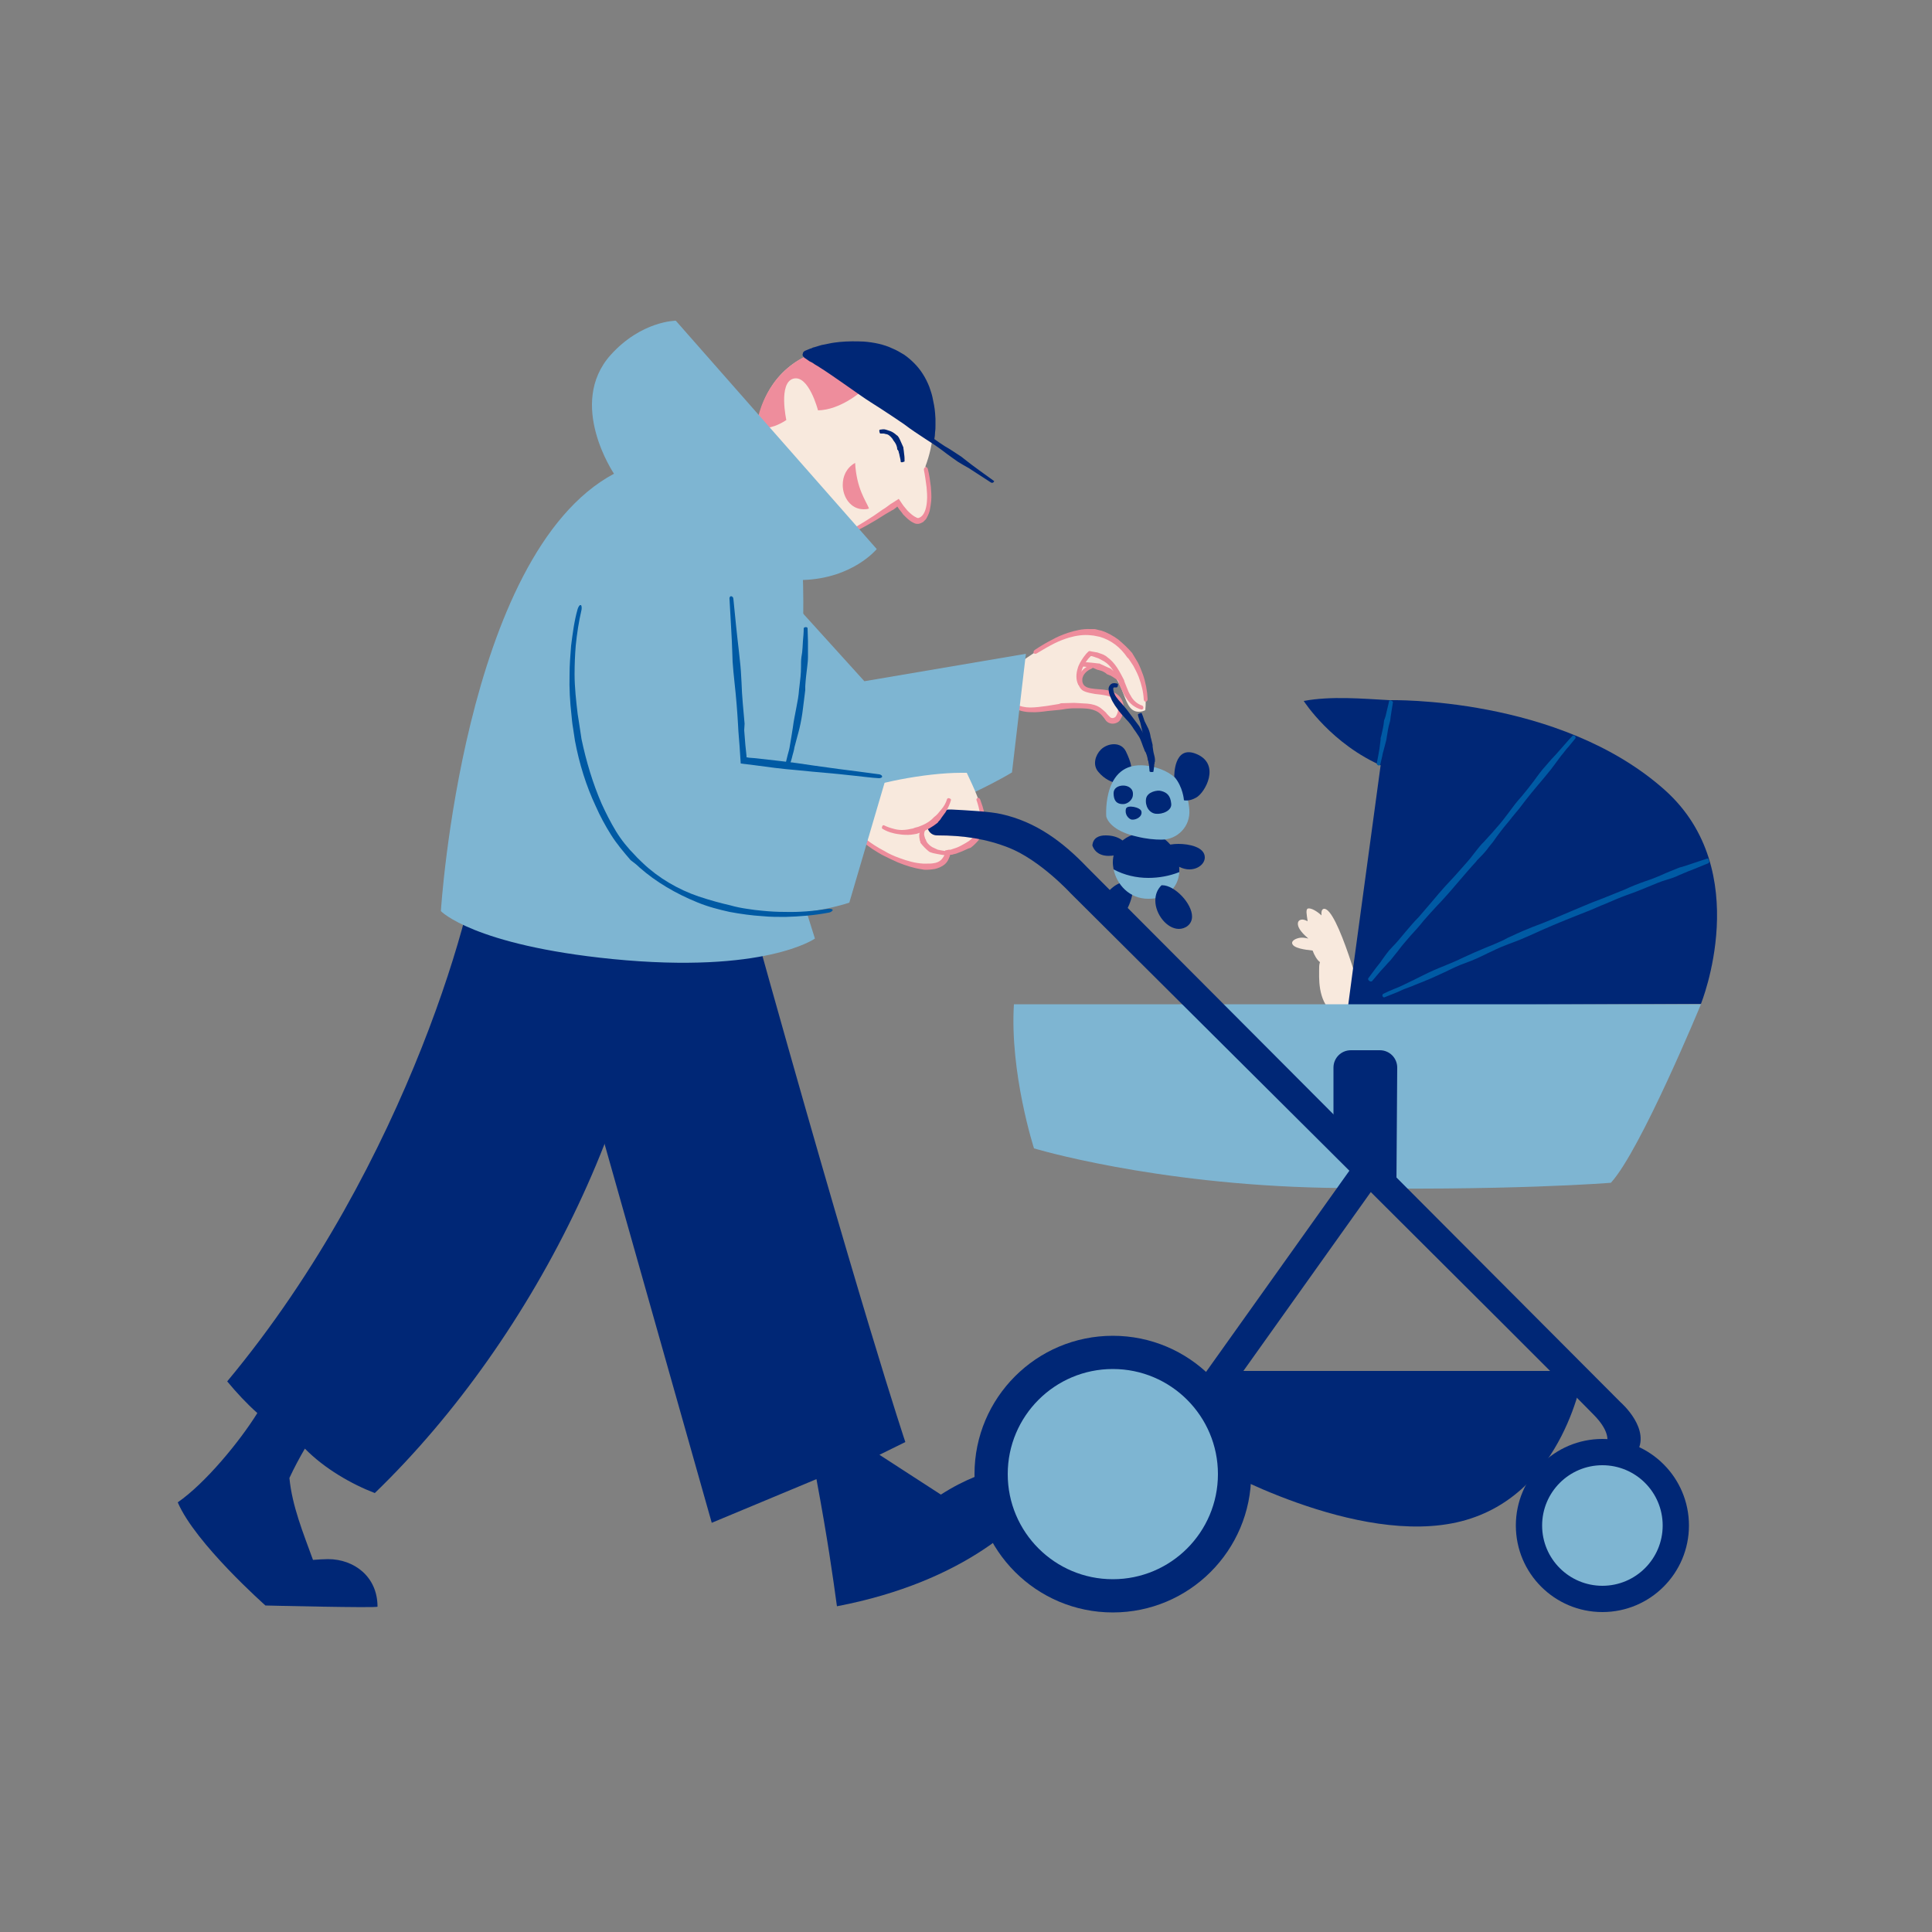 <?xml version="1.0" encoding="utf-8"?>
<!-- Generator: Adobe Illustrator 28.1.0, SVG Export Plug-In . SVG Version: 6.00 Build 0)  -->
<svg version="1.1" id="Layer_1" xmlns="http://www.w3.org/2000/svg" xmlns:xlink="http://www.w3.org/1999/xlink" x="0px" y="0px"
	 viewBox="0 0 500 500" style="enable-background:new 0 0 500 500;" xml:space="preserve">
<rect x="0" y="0" width="500" height="500" fill="#808080" stroke="none"/>
<style type="text/css">
	.st0{fill:#F8E9DD;}
	.st1{fill:none;}
	.st2{fill:#EE8D9C;}
	.st3{fill:#002776;}
	.st4{fill:#7EB5D2;}
	.st5{fill:#005AA4;}
</style>
<g>
	<g>
		<path class="st0" d="M353.4,261.7c-0.7-2.9-7.3-27-10.8-26.5c-0.5,0.1-0.7,0.7-0.6,1.7c-1.2-1.1-2.6-1.9-3.4-1.8
			c-0.8,0.1-0.4,1.7-0.2,3.2c0,0,0,0.1,0,0.1c-0.6-0.3-1.2-0.5-1.6-0.4c-0.6,0.1-1,0.5-0.9,1.3c0.1,1.1,1.4,2.5,2.7,3.6
			c-0.8-0.2-1.6-0.3-2.2-0.2c-1.2,0.2-2.1,0.8-2,1.4c0.2,1.3,3.4,1.7,5.3,1.9c0.4,1.1,1.1,2.4,1.9,3c-0.1,0.3-0.2,0.8-0.2,1.3
			c0,2.7-0.5,8.4,3.5,11.9"/>
	</g>
	<g>
		<path class="st0" d="M257.6,175.9c6.6-4.2,15.5-12.3,23.9-12.3c9.1,0,15,10.1,15,18c0,0.7,0,1.4-0.1,2.2c-0.6,0.3-1.2,0.4-1.7,0.4
			c-5.1,0-2.6-11.3-11.9-11.8c-1.9,0.6-3.5,2-3.5,3.8c0,4.9,8,1.2,10.1,5.5c0.7,1.4,0.4,2.9-0.3,4.2c-0.6,1.1-2.1,1.1-2.8,0.1
			c-2.2-3.2-4.7-3.2-8.5-3.2c-3.4,0-7.8,1-11,1c-3,0-5.8-0.9-8-4.6"/>
	</g>
	<g>
		<g>
			<line class="st1" x1="283.1" y1="173.3" x2="282.6" y2="171.4"/>
		</g>
		<g>
			<line class="st1" x1="259.7" y1="178.6" x2="258.1" y2="179.6"/>
		</g>
		<g>
			<path class="st2" d="M274,182.2l-3.1,0.5c-1.5,0.2-2.9,0.4-4.3,0.4c-1.3,0-2.7-0.3-3.8-0.9c-1.2-0.6-2.1-1.5-2.9-2.6
				c-0.3-0.4-0.7-0.6-0.9-0.5c-0.2,0.1-0.2,0.6,0.1,1c0.8,1.2,1.9,2.3,3.2,3.1c1.3,0.7,2.9,1.1,4.4,1.1c1.5,0.1,3-0.1,4.5-0.3
				l3.1-0.3l0.7-0.1c1.1-0.2,2.1-0.3,3.2-0.3c1.1,0,2.2,0,3.2,0.1c1,0.1,2,0.4,2.8,0.9c0.4,0.3,0.8,0.6,1.1,1
				c0.2,0.2,0.3,0.4,0.5,0.6l0.2,0.3c0.1,0.1,0.2,0.3,0.3,0.4c0.8,0.8,2,0.9,3,0.3c0.3-0.2,0.6-0.5,0.7-0.8c0.2-0.3,0.3-0.5,0.4-0.8
				c0.6-1.4,0.6-3.1-0.2-4.4c-0.4-0.7-1-1.2-1.7-1.6c-0.7-0.4-1.4-0.6-2.1-0.7c-1-0.2-2-0.2-2.9-0.3c-0.9-0.1-1.9-0.2-2.5-0.6
				c-0.4-0.2-0.7-0.6-0.8-1c-0.1-0.2-0.1-0.5-0.1-0.7c0-0.2,0-0.5,0.1-0.7c0.3-1,1.2-1.8,2.2-2.2c0.4-0.2,0.7-0.5,0.6-0.8
				c-0.1-0.3-0.5-0.4-1-0.1c-1.2,0.5-2.3,1.4-2.8,2.8c-0.1,0.3-0.2,0.7-0.2,1.1c0,0.3,0,0.7,0.1,1c0.2,0.7,0.7,1.4,1.3,1.7
				c1,0.5,2,0.6,3,0.8c1,0.1,1.9,0.2,2.8,0.4c1.2,0.2,2.3,0.8,2.8,1.8c0.5,1,0.5,2.2,0,3.2c-0.1,0.2-0.2,0.4-0.3,0.5
				c-0.1,0.1-0.2,0.2-0.3,0.2c-0.3,0.2-0.8,0.2-1.1-0.1c-0.1-0.1-0.1-0.1-0.2-0.2l-0.3-0.3c-0.2-0.2-0.4-0.4-0.6-0.7
				c-0.4-0.4-0.9-0.8-1.4-1.2c-1-0.7-2.2-1-3.4-1.1c-1.2-0.1-2.3-0.1-3.4-0.2c-1.1,0-2.3,0.1-3.4,0.1L274,182.2z"/>
		</g>
	</g>
	<g>
		<g>
			<line class="st1" x1="267" y1="168.2" x2="268" y2="169.8"/>
		</g>
		<g>
			<line class="st1" x1="295.6" y1="181.6" x2="297.5" y2="181.6"/>
		</g>
		<g>
			<path class="st2" d="M292.1,170.5l0.6,0.9l0.6,0.9c0.5,0.9,1,1.9,1.4,2.9c0.7,1.9,1.2,3.8,1.3,5.8c0,0.4,0.3,0.6,0.5,0.6
				c0.3,0,0.5-0.3,0.5-0.7c-0.1-2.1-0.5-4.3-1.2-6.3c-0.4-1.1-0.8-2.1-1.3-3.1l-0.6-1l-0.6-1l-0.3-0.5c-1.1-1.3-2.3-2.4-3.6-3.5
				c-1.4-1-2.8-1.8-4.4-2.3c-0.6-0.1-1.1-0.3-1.7-0.4c-0.4,0-0.7,0-1.1,0c-2.1-0.1-4,0.4-5.9,1c-1.4,0.5-2.7,1-3.9,1.7
				c-1.6,0.8-3.1,1.7-4.6,2.7c-0.3,0.2-0.4,0.6-0.3,0.8c0.1,0.2,0.5,0.3,0.8,0.1c1.5-0.9,3-1.8,4.6-2.6c1.2-0.6,2.5-1.1,3.8-1.5
				c1.8-0.5,3.7-0.8,5.5-0.6c0.3,0,0.6,0.1,0.9,0.1l1.5,0.3c1.4,0.4,2.8,1.1,4,2c1.2,0.9,2.3,2.1,3.1,3.3L292.1,170.5z"/>
		</g>
	</g>
	<g>
		<path class="st0" d="M196.4,108.1c0,0,1.6-11.3,12.9-16.2s20.9-1.1,25.1,2.4c6,5.1,9.6,14.2,5.1,26.4c0,0,2.9,10.8-0.9,13.6
			c-2.3,1.7-6.1-4.3-6.1-4.3s-7.2,4.9-11.2,6.9L196.4,108.1z"/>
	</g>
	<g>
		<g>
			<line class="st1" x1="240.5" y1="120.5" x2="238.6" y2="121"/>
		</g>
		<g>
			<line class="st1" x1="220.9" y1="136.2" x2="221.8" y2="137.9"/>
		</g>
		<g>
			<path class="st2" d="M230,130.8c-0.5,0.4-1.1,0.8-1.6,1.1l-2.3,1.6c-1.5,1-3,1.9-4.5,2.8c-0.3,0.1-0.4,0.5-0.3,0.7
				c0.1,0.2,0.4,0.3,0.7,0.2c1.6-0.8,3.2-1.7,4.7-2.6l2.4-1.5l1.7-1l0.4-0.2l0.8-0.6c0.1-0.1,0.1-0.1,0.2-0.2l0.1,0.1l0.4,0.6
				c0.3,0.4,0.7,0.8,1,1.3c0.8,0.8,1.5,1.6,2.7,2.2c0.5,0.3,1.2,0.4,1.9,0.1c0.2-0.1,0.4-0.2,0.6-0.3l0.4-0.4
				c0.4-0.3,0.6-0.8,0.8-1.2c0.2-0.4,0.4-0.9,0.5-1.3c0.2-0.9,0.3-1.8,0.4-2.6c0.1-1.2,0-2.5-0.1-3.7c-0.2-1.5-0.4-3.1-0.8-4.6
				c-0.1-0.3-0.4-0.5-0.6-0.4c-0.3,0.1-0.4,0.4-0.4,0.7c0.3,1.5,0.5,3,0.7,4.5c0.1,1.2,0.2,2.4,0.1,3.5c-0.1,1.6-0.5,3.3-1.5,4.1
				l-0.3,0.2c-0.1,0-0.1,0-0.2,0.1c-0.2,0.1-0.5,0.1-0.8-0.1c-0.7-0.3-1.5-1-2.2-1.7c-0.3-0.4-0.7-0.8-1-1.2l-0.5-0.7
				c-0.3-0.4-0.5-0.8-0.8-1.2l-1.4,0.9l-0.8,0.5L230,130.8z"/>
		</g>
	</g>
	<g>
		<path class="st2" d="M222.9,101.3c0,0-5.4,4.8-11.2,4.9c0,0-2.4-9.3-6.4-8.2c-3.9,1.1-1.8,10.7-1.8,10.7s-2.4,1.7-4.9,2l-2.3-3.1
			c0,0,1.4-6.8,6.9-11.8c3.5-3.2,6.2-3.9,6.2-3.9L222.9,101.3z"/>
	</g>
	<g>
		<g>
			<path class="st3" d="M241.2,114.3c1.4-9-1.9-16.8-6.8-21c-4.2-3.6-14.6-6.3-25.9-1.6c-0.1,0-0.1,0.2,0,0.3l48.5,33"/>
		</g>
		<g>
			<g>
				<path class="st3" d="M257,124.3l-3.6-2.6l-1.9-1.4l-1.3-1c-0.5-0.4-0.9-0.7-1.4-1.1c-0.9-0.6-1.8-1.2-2.9-1.9
					c-2-1.1-3.8-2.5-5.7-3.8c-1.8-1.3-3.6-2.6-5.5-3.7c-2-1.3-4.1-2.8-6-4.1c-1.7-1.2-3.4-2.4-5.1-3.5l-4.1-2.7
					c-2.4-1.5-4.8-3.2-7.1-4.8l-0.5-0.4c-0.4-0.3-0.8-0.6-1.2-0.9l-0.3-0.2c-0.1-0.1-0.1-0.1-0.1-0.1l0,0c0,0,0,0,0,0c0,0,0,0,0,0
					s0,0,0,0l0.7-0.3l1.9-0.6l1.9-0.5c0.8-0.2,1.7-0.4,2.6-0.5c2-0.3,4-0.3,5.9-0.1c2.3,0.3,4.7,0.8,6.9,1.6c1,0.4,1.9,0.8,2.8,1.4
					c0.8,0.6,1.6,1.3,2.2,2.1c1.5,1.6,2.6,3.6,3.6,5.6c0.3,0.8,0.7,1.5,0.9,2.3c0.4,1.3,0.8,2.6,0.9,3.9c0.1,0.5,0.1,1,0.2,1.4
					c0,0.5,0.1,1,0.1,1.5c0,0.6,0,1.2,0,1.8c0,0.6-0.1,1.2-0.1,1.9c0,0.3,0.2,0.5,0.4,0.5c0.3,0,0.5-0.1,0.6-0.4
					c0.1-0.6,0.2-1.3,0.2-1.9c0.1-0.6,0.1-1.3,0.1-1.9c0-0.5,0-1,0-1.5c0-0.5-0.1-1-0.1-1.5c-0.1-1.4-0.4-2.8-0.7-4.2
					c-0.2-0.9-0.5-1.7-0.8-2.6c-0.9-2.3-2.2-4.4-3.9-6.1c-0.8-0.8-1.6-1.5-2.6-2.2c-1-0.6-2-1.2-3-1.6c-2.3-1.1-4.9-1.6-7.4-1.8
					c-2.1-0.1-4.2-0.1-6.3,0.1c-0.9,0.1-1.8,0.2-2.7,0.4l-2,0.4l-2,0.6c-0.2,0-0.3,0.1-0.5,0.2l-0.6,0.2c-0.4,0.2-0.8,0.3-1.2,0.5
					c-0.3,0.2-0.5,0.4-0.5,0.6c0,0.1-0.1,0.3-0.1,0.4c0,0.1,0,0.2,0.1,0.3c0.1,0.2,0.3,0.5,0.7,0.7l1,0.7l0.6,0.3
					c0.4,0.2,0.7,0.5,1.1,0.7l0.5,0.3c2.4,1.5,4.8,3.2,7.1,4.8l4,2.8c1.7,1.2,3.5,2.3,5.2,3.4c2,1.3,4.1,2.7,6,4
					c1.8,1.4,3.7,2.6,5.5,3.8c1.9,1.2,3.8,2.5,5.6,3.9c1,0.7,1.9,1.4,2.8,2l1.5,0.9l1.4,0.8l2,1.3l3.7,2.4c0.2,0.1,0.5,0.1,0.7-0.2
					S257.2,124.5,257,124.3z"/>
			</g>
		</g>
	</g>
	<g>
		<g>
			<path class="st3" d="M124,218.1c0,12.3-17.9,82.6-65.2,139.4c2.4,2.9,5,5.7,7.8,8.2c-4.6,7.4-13.5,18.2-20.6,23.1
				c4.5,10.6,22.7,26.7,22.7,26.7s29,0.7,29,0.3c0-7.8-6.1-12.3-12.8-12.3c-1.2,0-2.5,0.1-3.9,0.2c-2.5-6.9-5.4-13.9-6.1-21.2
				c1.2-2.6,2.6-5.2,4-7.6c5.1,5.2,12.1,9.2,18.1,11.5c41.9-40.5,73.6-104.6,74-159.7L124,218.1z"/>
		</g>
		<g>
			<path class="st3" d="M194,235.5c28.7,103.3,40.3,137.7,40.3,137.7l-6.7,3.3l15.9,10.3c6.2-4,11.6-5.8,15.3-6.7
				c7.2-1.7,10.5,1.8,13.1,3.6c-5.3,9.6-22.3,25.7-55.3,32c-1.1-8-2.4-17.3-5.3-32.9l-27.1,11.3l-34.6-122.3
				c-9-31.3,6.9-45.3,7-45.3C157.3,226.5,194,235.5,194,235.5z"/>
		</g>
	</g>
	<g>
		<path class="st4" d="M206.4,157.2l17.3,19.1l41.8-7.1l-3.6,30.7c0,0-28,17.3-62.2,19.1L206.4,157.2z"/>
	</g>
	<g>
		<path class="st4" d="M158.9,122.6c0,0-12.2-18-0.9-30.7c8-8.9,16.9-8.9,16.9-8.9l52,59.1c0,0-6.2,7.6-19.1,8
			c0,0,1.3,30.2-5.8,64.4l8.9,28.4c0,0-12.9,9.2-52.4,5.3c-36-3.6-44.4-12.4-44.4-12.4S119.8,143.5,158.9,122.6z"/>
	</g>
	<g>
		<g>
			<line class="st1" x1="202.7" y1="198" x2="204.5" y2="198.5"/>
		</g>
		<g>
			<line class="st1" x1="209.5" y1="162.1" x2="207.6" y2="162.1"/>
		</g>
		<g>
			<path class="st5" d="M208.4,177.6c0.1-1.7,0.3-3.4,0.5-5c0.1-0.9,0.2-1.7,0.2-2.5c0-0.4,0-0.9,0-1.3l0-1.2c0-0.6,0-1.2,0-1.7
				l-0.1-3.3c0-0.2-0.2-0.3-0.5-0.3s-0.5,0.2-0.5,0.3c0,1.1-0.1,2.2-0.2,3.3c0,0.6-0.1,1.1-0.1,1.7l-0.1,1.2
				c-0.1,0.4-0.1,0.9-0.2,1.3c-0.1,0.8-0.1,1.6-0.1,2.5c0,1.7-0.2,3.4-0.4,5l-0.1,0.8c-0.1,1.6-0.4,3.2-0.7,4.7
				c-0.3,1.7-0.7,3.4-0.9,5.1l-0.3,1.9c-0.2,1-0.3,2-0.5,3c-0.1,0.7-0.3,1.4-0.5,2.1c-0.2,0.9-0.5,1.8-0.6,2.7
				c0,0.2,0.1,0.4,0.4,0.5c0.3,0.1,0.5,0,0.6-0.2c0.3-0.9,0.6-1.8,0.8-2.7c0.2-0.7,0.4-1.4,0.5-2.1l0.8-3c0.2-0.6,0.3-1.2,0.5-1.9
				c0.4-1.7,0.7-3.4,0.9-5.1c0.2-1.6,0.4-3.2,0.6-4.8L208.4,177.6z"/>
		</g>
	</g>
	<g>
		<path class="st0" d="M214.8,215.2c2.6,1,5.5,1.5,8.3,1.8c3.6,3.4,11.6,7.3,17,7.3c2.7,0,4.8-1,5.2-3.6c4.2-0.6,9-3.3,9-8.4
			c0-4-2.4-8.6-4.1-12.3c-0.5,0-1,0-1.5,0c-9,0-23.3,2.7-29.2,5.7"/>
	</g>
	<g>
		<g>
			<path class="st0" d="M223.1,217c3.6,3.4,11.6,7.3,17,7.3c2.7,0,4.8-1,5.2-3.6c4.2-0.6,9-3.3,9-8.4c0-1.9-0.5-3.9-1.3-5.9"/>
		</g>
		<g>
			<g>
				<line class="st1" x1="223.7" y1="216.4" x2="222.4" y2="217.7"/>
			</g>
			<g>
				<line class="st1" x1="253.9" y1="206.1" x2="252.1" y2="206.8"/>
			</g>
			<g>
				<path class="st2" d="M251.2,219.4c0.7-0.5,1.4-1.2,2-1.9c0.8-1,1.4-2.2,1.6-3.5c0.2-1.2,0.1-2.5-0.1-3.6c-0.2-1.2-0.6-2.3-1-3.4
					c-0.1-0.4-0.5-0.6-0.7-0.5c-0.3,0.1-0.4,0.5-0.2,0.8c0.7,2.1,1.2,4.4,0.7,6.4c-0.2,1.1-0.8,2-1.5,2.8c-0.5,0.6-1.1,1.1-1.8,1.5
					l-0.5,0.3c-0.7,0.4-1.4,0.8-2.2,1.1c-0.4,0.1-0.8,0.3-1.2,0.4l-0.3,0.1l-0.2,0l-0.2,0c-0.3,0.1-0.7,0.1-1,0.2l-0.1,0.6
					c0,0.2-0.1,0.4-0.1,0.5c0,0.2-0.1,0.3-0.2,0.5c-0.2,0.3-0.4,0.6-0.6,0.8c-0.5,0.5-1.2,0.8-2,0.9c-0.5,0.1-1.1,0.1-1.6,0.1
					c-0.4,0-0.7,0-1.1,0c-2-0.1-4.1-0.7-6-1.4c-1.4-0.5-2.8-1.1-4.1-1.9c-1.7-0.9-3.3-1.9-4.8-3.1c-0.3-0.2-0.7-0.3-0.9-0.1
					c-0.2,0.2-0.1,0.6,0.2,0.8c1.5,1.4,3.2,2.4,4.9,3.4c1.4,0.7,2.8,1.4,4.2,2c2,0.8,4.1,1.5,6.3,1.8c0.4,0.1,0.8,0.1,1.2,0.1
					c0.6,0,1.3-0.1,2-0.2c0.9-0.2,1.9-0.6,2.7-1.3c0.4-0.4,0.7-0.8,0.9-1.3c0.1-0.2,0.2-0.5,0.3-0.7c0.1-0.2,0-0.1,0-0.2l0-0.1
					c0.1,0,0.2,0,0.3-0.1l0.1,0l0.2,0l0.3-0.1c0.5-0.1,0.9-0.2,1.3-0.4c0.9-0.3,1.7-0.7,2.6-1.1L251.2,219.4z"/>
			</g>
		</g>
	</g>
	<g>
		<g>
			<path class="st4" d="M187.8,154.1l4.9,42.2l36.9,4l-9.8,33.3c0,0-24,8.4-45.3-2.7s-31.6-44.9-20-74.2"/>
		</g>
		<g>
			<g>
				<line class="st1" x1="151.2" y1="156.7" x2="149.4" y2="156.2"/>
			</g>
			<g>
				<line class="st1" x1="215.7" y1="236.4" x2="215.3" y2="234.5"/>
			</g>
			<g>
				<path class="st5" d="M165.5,224.5c4.3,3.8,9.5,6.8,14.9,9c2.9,1.2,5.7,1.9,8.4,2.5c1.5,0.3,3,0.5,4.4,0.7
					c1.4,0.2,2.7,0.3,4.1,0.4c2,0.2,4,0.2,5.9,0.2c3.7-0.1,7.5-0.4,11.2-1.1c0.7-0.1,1.1-0.5,1.1-0.7s-0.6-0.4-1.3-0.3
					c-3.6,0.6-7.4,0.9-11.1,0.8c-1.9,0-3.8-0.1-5.8-0.3c-1.3-0.1-2.7-0.3-4-0.5c-1.4-0.2-2.9-0.5-4.3-0.9c-2.6-0.6-5.2-1.3-8.2-2.3
					c-5.3-1.8-10.4-4.8-14.4-8.6c-0.7-0.7-1.4-1.3-2-2c-1.9-1.9-3.6-4-5-6.3c-1.4-2.3-2.6-4.7-3.7-7.1c-2.3-5.3-4-11-5.2-16.7
					L150,188c-0.2-1.1-0.3-2.2-0.5-3.2c-0.4-3.4-0.8-6.9-0.8-10.3c0-2.5,0.1-5,0.3-7.4c0.3-3.1,0.8-6.3,1.5-9.3
					c0.1-0.6,0-1.2-0.2-1.2c-0.3-0.1-0.6,0.4-0.8,1c-0.9,3.1-1.3,6.4-1.7,9.5c-0.2,2.5-0.4,5-0.4,7.5c-0.1,3.5,0.1,7,0.5,10.5
					c0.1,1.1,0.2,2.2,0.4,3.3c0.2,1.1,0.3,2.2,0.5,3.3c1.1,5.9,2.9,11.7,5.4,17c1.1,2.5,2.4,4.9,3.9,7.3c1.5,2.4,3.3,4.5,5.1,6.6
					C164,223.2,164.8,223.8,165.5,224.5z"/>
			</g>
		</g>
		<g>
			<g>
				<line class="st1" x1="228.4" y1="202" x2="228.6" y2="200.1"/>
			</g>
			<g>
				<line class="st1" x1="190.2" y1="154.2" x2="188.3" y2="154.4"/>
			</g>
			<g>
				<path class="st5" d="M192.7,187.3c-0.3-3.5-0.7-7.2-0.8-10.8c-0.1-2-0.2-3.7-0.4-5.4l-0.3-2.8l-0.3-2.6l-0.4-3.7l-0.7-7
					c0-0.4-0.3-0.7-0.6-0.7c-0.3,0-0.5,0.4-0.4,0.8l0.4,7.1l0.2,3.7l0.1,2.6c0,0.9,0.1,1.9,0.1,2.8c0.1,1.7,0.3,3.4,0.5,5.4
					c0.4,3.6,0.7,7.3,0.9,10.8l0.1,1.8c0.1,1.3,0.2,2.6,0.3,3.8c0.1,1.5,0.2,3,0.3,4.5c1.1,0.1,2.2,0.3,3.3,0.4
					c3.6,0.5,7.4,1,11.1,1.3l4.1,0.4c2.2,0.2,4.4,0.4,6.6,0.6l4.7,0.5c2,0.2,4,0.5,6,0.6c0.4,0,0.8-0.2,0.8-0.4
					c0-0.3-0.3-0.5-0.7-0.6c-2-0.3-4-0.5-6-0.8c-1.6-0.2-3.1-0.4-4.7-0.6l-6.5-0.9c-1.4-0.2-2.7-0.4-4.1-0.6
					c-3.7-0.5-7.5-0.9-11.1-1.3c-0.4,0-0.9-0.1-1.3-0.1l-0.6-0.1l-0.1,0l0-0.1c0,0,0,0,0-0.2l-0.1-1l-0.2-1.9
					c-0.1-1.3-0.2-2.6-0.3-3.8L192.7,187.3z"/>
			</g>
		</g>
	</g>
	<g>
		<path class="st3" d="M357.3,198.1l2.3-16.9c0,0,44-1.1,71.3,23.3c23.3,20.9,9.3,55.3,9.3,55.3l-91.3,0.4l1.3-9.8"/>
	</g>
	<g>
		<path class="st3" d="M359.6,181.2c-7.2-0.4-15.1-1.1-22.2,0.2c0,0,7.2,11.3,20.7,17L359.6,181.2z"/>
	</g>
	<g>
		<path class="st4" d="M262.4,259.9h177.8c0,0-15.6,37.8-23.3,46.2c0,0-27,2.2-74.1,1.3c-44.4-0.9-75.2-10.2-75.2-10.2
			S261.3,277.7,262.4,259.9z"/>
	</g>
	<g>
		<path class="st3" d="M240.6,211.9c1.4-1.6,3.5-2.5,5.6-2.4c3.9,0.2,10,0.5,13,1.2c8.9,2,15.8,7.1,22.2,13.8l138,138.4
			c0,0,8.2,7.1,4,13.3H414c0,0,5.3-2.9-1.3-9.8S277.1,231.2,277.1,231.2s-7.9-8.6-16-11.8c-5.8-2.3-11.7-3.2-18.6-3.2
			C240.3,216.2,239.2,213.6,240.6,211.9L240.6,211.9z"/>
	</g>
	<g>
		<polygon class="st3" points="350.2,301.6 311.3,356.2 317.3,361.1 356.4,306.2 		"/>
	</g>
	<g>
		<path class="st3" d="M345.1,290.3v-14c0-2.5,2-4.5,4.5-4.5h7.5c2.5,0,4.5,2,4.5,4.5l-0.2,29.5L345.1,290.3z"/>
	</g>
	<g>
		<path class="st3" d="M314.2,354.8h95.6c0,0-4.7,32-31.6,38.9c-26.9,6.9-64.7-14.7-64.7-14.7L314.2,354.8z"/>
	</g>
	<g>
		<circle class="st3" cx="288" cy="381.5" r="35.8"/>
	</g>
	<g>
		<circle class="st4" cx="288" cy="381.5" r="27.2"/>
	</g>
	<g>
		<circle class="st3" cx="414.7" cy="394.8" r="22.4"/>
	</g>
	<g>
		<circle class="st4" cx="414.7" cy="394.8" r="15.6"/>
	</g>
	<g>
		<g>
			<path class="st5" d="M355.1,253.9l2.2-2.6l1.2-1.3l0.8-0.9c0.3-0.3,0.6-0.6,0.9-1c0.5-0.6,1-1.3,1.6-2c1-1.4,2.2-2.7,3.3-4
				c1.1-1.2,2.3-2.5,3.3-3.8c1.2-1.4,2.5-2.8,3.7-4.1c1.1-1.1,2.1-2.3,3.2-3.5c0.8-0.9,1.6-1.9,2.4-2.8c1.4-1.6,2.8-3.3,4.3-4.9
				l0.3-0.4c1.1-1.1,2.2-2.2,3.1-3.5c0.7-0.8,1.3-1.6,1.9-2.5c0.4-0.5,0.8-1.1,1.2-1.6c0.9-1.2,2-2.4,2.9-3.6
				c1.2-1.4,2.4-2.9,3.5-4.4c1-1.3,2.1-2.6,3.1-3.8c1.1-1.3,2.3-2.7,3.4-4.1l1.2-1.6c0.6-0.8,1.2-1.7,1.9-2.5
				c0.5-0.6,0.9-1.2,1.4-1.7c0.6-0.7,1.2-1.5,1.8-2.2c0.1-0.2,0.1-0.4-0.1-0.6c-0.2-0.2-0.5-0.2-0.6-0.1c-0.7,0.7-1.3,1.4-1.9,2.1
				c-0.5,0.6-1,1.1-1.5,1.7c-0.7,0.8-1.4,1.6-2.1,2.3c-0.4,0.5-0.9,1-1.3,1.5c-1.2,1.3-2.3,2.8-3.3,4.2c-1,1.3-2,2.6-3.1,3.9
				c-1.3,1.4-2.4,2.9-3.5,4.4c-0.9,1.2-1.9,2.5-2.9,3.6c-0.4,0.5-0.9,1-1.3,1.5l-2.1,2.3l-0.5,0.5c-0.9,1-1.7,2.1-2.5,3.1l-0.3,0.4
				c-1.4,1.7-2.9,3.3-4.3,4.9l-2.5,2.7c-1.1,1.2-2.1,2.4-3.1,3.6c-1.2,1.4-2.4,2.8-3.6,4.2c-1.2,1.2-2.3,2.5-3.4,3.8
				c-1.1,1.3-2.2,2.7-3.4,3.9c-0.7,0.7-1.2,1.3-1.7,2l-0.8,1.1l-0.7,1l-1.1,1.4l-2,2.7c-0.1,0.2,0,0.4,0.2,0.6
				S354.9,254.1,355.1,253.9z"/>
		</g>
	</g>
	<g>
		<g>
			<path class="st5" d="M441.8,222.2l-3.6,1.2l-1.8,0.6l-1.3,0.4c-0.5,0.1-0.9,0.3-1.4,0.5c-0.8,0.3-1.7,0.7-2.7,1.1
				c-1.7,0.8-3.5,1.5-5.3,2.1c-1.7,0.6-3.5,1.3-5.2,2.1c-1.9,0.8-3.8,1.5-5.7,2.3c-1.6,0.6-3.2,1.2-4.8,1.9l-3.8,1.6
				c-2.2,0.9-4.4,1.9-6.7,2.8l-0.5,0.2c-1.6,0.6-3.2,1.2-4.8,1.9c-1.1,0.5-2.1,0.9-3.1,1.4c-0.7,0.3-1.3,0.6-2,1
				c-1.5,0.7-3.2,1.4-4.7,2c-1.9,0.8-3.8,1.6-5.7,2.5c-1.6,0.8-3.3,1.5-5,2.2c-1.8,0.7-3.6,1.5-5.4,2.4l-2,1c-1,0.5-2.1,1-3.1,1.5
				c-0.8,0.4-1.5,0.7-2.3,1c-1,0.4-1.9,0.8-2.9,1.3c-0.2,0.1-0.3,0.4-0.2,0.6c0.1,0.2,0.3,0.4,0.5,0.3c1-0.4,2-0.8,3-1.2
				c0.8-0.3,1.5-0.7,2.3-1c1.1-0.4,2.2-0.8,3.3-1.3c0.7-0.3,1.4-0.5,2-0.8c1.8-0.7,3.6-1.6,5.4-2.4c1.6-0.8,3.3-1.6,5-2.2
				c2-0.7,3.9-1.6,5.7-2.5c1.5-0.7,3.1-1.5,4.7-2.1l2.1-0.8c1.1-0.4,2.1-0.8,3.2-1.3l0.7-0.3c1.3-0.6,2.7-1.2,4-1.8l0.5-0.2
				c2.2-1,4.5-1.9,6.7-2.8l3.8-1.5c1.6-0.6,3.2-1.4,4.8-2c1.8-0.8,3.7-1.6,5.6-2.3c1.8-0.6,3.5-1.3,5.2-2c1.7-0.7,3.5-1.5,5.3-2
				c1-0.3,1.9-0.6,2.7-1l1.4-0.6l1.2-0.5l1.8-0.7l3.4-1.4c0.2-0.1,0.3-0.4,0.2-0.6C442.2,222.3,442,222.1,441.8,222.2z"/>
		</g>
	</g>
	<g>
		<g>
			<line class="st1" x1="355.8" y1="197.7" x2="357.7" y2="198.1"/>
		</g>
		<g>
			<line class="st1" x1="360.9" y1="181.4" x2="359.1" y2="181"/>
		</g>
		<g>
			<path class="st5" d="M359.8,186.4l0.1-0.9l0.2-1.3l0.4-2.5c0-0.1-0.2-0.3-0.5-0.4c-0.3-0.1-0.5,0-0.5,0.2l-0.6,2.5l-0.3,1.3
				l-0.3,0.9l-0.1,0.2c-0.1,1.3-0.4,2.6-0.7,3.9l-0.2,0.7l0,0.4c-0.1,0.8-0.2,1.6-0.3,2.4c-0.1,0.6-0.2,1.1-0.3,1.7
				c-0.1,0.7-0.3,1.4-0.4,2.2c0,0.1,0.2,0.3,0.4,0.4c0.3,0,0.5,0,0.5-0.2c0.2-0.7,0.3-1.4,0.5-2.1c0.1-0.6,0.2-1.1,0.4-1.7
				c0.2-0.8,0.4-1.6,0.6-2.3l0.1-0.4l0.1-0.7c0.2-1.3,0.4-2.6,0.8-3.9L359.8,186.4z"/>
		</g>
	</g>
	<g>
		<g>
			<path class="st3" d="M293,228.3c-0.3-0.1-0.7-0.2-1.1-0.2c-2.9,0-6.6,2.9-6.6,6.8c0,2.1,1.1,3.8,2.6,3.8c2.6,0,5.3-5.4,5.3-8.8
				C293.2,229.4,293.2,228.9,293,228.3z"/>
		</g>
		<g>
			<path class="st3" d="M305.2,225.7c-2,2.4-5.3,2.5-8,2.5c-3.1,0-6.4-0.1-9-3.2c-0.1-0.6-0.2-1.2-0.2-1.8c0-3.6,2.2-7,7.5-7.7
				c0,0,0,0,0,0c0.3,0,0.5,0,0.8,0c5.5,0,8.9,4.9,8.9,9.4C305.2,225.3,305.2,225.5,305.2,225.7z"/>
		</g>
		<g>
			<g>
				<path class="st4" d="M305.2,225.7c-2.5,1-5.3,1.5-8,1.5c-3.1,0-6.2-0.7-9-2.2c0.8,3.9,4.1,7.6,8.9,7.6
					C301.5,232.7,304.9,230.1,305.2,225.7z"/>
			</g>
		</g>
		<g>
			<path class="st3" d="M300.9,219.2c1.2-0.6,2.7-0.8,4.1-0.8c2.7,0,6.8,0.8,6.8,3.5c0,1.6-1.7,3.1-4,3.1c-1.6,0-3.5-0.8-5.4-2.8"/>
		</g>
		<g>
			<path class="st3" d="M292.7,219.6c-1.7-1.9-3.2-3.4-6.6-3.4c-1.7,0-3.2,0.6-3.4,2.6c0,0,0,0,0,0c0.7,2,2.4,2.7,4.2,2.7
				C289.1,221.5,291.3,220.6,292.7,219.6z"/>
		</g>
		<g>
			<path class="st3" d="M300.6,229.1c0.1,0,0.1,0,0.2,0c3.2,0,7.7,4.7,7.7,8.1c0,2.1-1.8,3.2-3.4,3.2c-3.1,0-6.1-3.8-6.1-7.3
				C299,231.5,299.5,230.2,300.6,229.1z"/>
		</g>
		<g>
			<path class="st3" d="M288,202.4c0,0-2.1-0.6-3.8-2.7c-1.5-1.8-0.7-4.3,0.7-5.7c1.7-1.7,5.2-2.2,6.5,0.5c1.4,2.9,1.4,4.2,1.4,4.2
				L288,202.4z"/>
		</g>
		<g>
			<path class="st4" d="M286.3,211.3c0,0-1.2-15.4,11.4-13c7.7,1.5,9.8,6.8,10.1,11.3c0.3,4.2-3,7.7-7.2,7.7c-1.8,0-4-0.2-6.4-0.8
				C288.8,215.3,286.7,212.9,286.3,211.3z"/>
		</g>
		<g>
			<path class="st3" d="M295.4,210c-0.2-1.1-3.7-1.8-4-0.7c-0.4,1.5,0.7,2.6,1.4,2.8C293.9,212.3,295.7,211.4,295.4,210z"/>
		</g>
		<g>
			<path class="st3" d="M300.5,204.7c-0.9-0.3-3.6,0.2-3.9,2c-0.3,1.9,0.8,3.7,2.5,3.9c1.7,0.2,4.3-0.8,4-2.7
				C302.9,206,302.1,205.1,300.5,204.7z"/>
		</g>
		<g>
			<path class="st3" d="M290.7,203.3c-1.1,0-2.6,0.5-2.5,2.2c0.1,2.4,1.5,2.6,2.5,2.6c1,0,2.5-1,2.5-2.5
				C293.3,204,291.9,203.3,290.7,203.3z"/>
		</g>
		<g>
			<path class="st3" d="M303.9,201c0,0-0.2-8.5,5.9-5.8c6.1,2.7,2.1,9.9-0.2,11.2c-1.9,1.1-3.2,0.7-3.2,0.7S306.2,203.7,303.9,201z"
				/>
		</g>
	</g>
	<g>
		<g>
			<line class="st1" x1="227.4" y1="110.8" x2="227.8" y2="112.7"/>
		</g>
		<g>
			<line class="st1" x1="232.8" y1="119.7" x2="234.6" y2="119.6"/>
		</g>
		<g>
			<path class="st3" d="M232.4,116.5c0.1,0.2,0.2,0.4,0.2,0.6c0.1,0.3,0.2,0.6,0.2,0.8c0.1,0.5,0.3,1.1,0.3,1.6
				c0,0.1,0.3,0.2,0.5,0.1s0.5-0.1,0.5-0.2c0-0.6,0-1.2-0.1-1.8c0-0.3-0.1-0.6-0.1-0.9l-0.1-0.7l0-0.2c-0.4-0.8-0.7-1.7-1.2-2.6
				l-0.3-0.4l-0.3-0.2c-0.4-0.4-1-0.8-1.5-1l-0.6-0.2c-0.2-0.1-0.4-0.1-0.6-0.2c-0.3-0.1-0.5-0.1-0.8-0.1c-0.3,0-0.5,0.1-0.8,0.1
				c-0.1,0-0.2,0.3-0.1,0.5c0,0.3,0.2,0.5,0.2,0.5c0.2,0,0.4,0,0.7,0c0.2,0,0.4,0,0.6,0.1c0.2,0,0.3,0.1,0.5,0.1l0.4,0.2
				c0.4,0.3,0.7,0.6,1,1l0.1,0.2l0.2,0.3c0.5,0.6,0.9,1.4,0.9,2.2L232.4,116.5z"/>
		</g>
	</g>
	<g>
		<path class="st2" d="M224.9,131.6c-0.9-2.2-3.2-5.1-3.6-11.8c-2.3,1.3-3.2,3.5-3.2,5.7c0,3.2,2.1,6.3,5.4,6.3
			C223.9,131.8,224.4,131.8,224.9,131.6z"/>
	</g>
	<g>
		<g>
			<path class="st0" d="M228.3,213.9c1.8,1.1,3.8,1.6,5.8,1.6c5.2,0,10.1-3.4,11.6-8.7"/>
		</g>
		<g>
			<g>
				<line class="st1" x1="228.8" y1="213" x2="227.8" y2="214.7"/>
			</g>
			<g>
				<line class="st1" x1="246.6" y1="207" x2="244.8" y2="206.4"/>
			</g>
			<g>
				<path class="st2" d="M242.8,212.7c0.3-0.3,0.6-0.6,0.8-1c0.4-0.5,0.7-1,1.1-1.5c0.6-1,1.1-2,1.4-3.1c0.1-0.2-0.1-0.4-0.4-0.5
					c-0.3-0.1-0.5,0-0.6,0.2c-0.3,1-0.8,1.9-1.5,2.7c-0.3,0.4-0.7,0.8-1,1.2c-0.3,0.3-0.5,0.5-0.8,0.7l-0.2,0.2
					c-1.1,1.2-2.6,1.9-4,2.4l-0.8,0.2l-0.5,0.2c-0.9,0.2-1.9,0.4-2.9,0.4c-0.7,0-1.4-0.1-2.1-0.3c-0.8-0.2-1.7-0.5-2.5-0.9
					c-0.2-0.1-0.4,0-0.5,0.3s-0.1,0.5,0.1,0.6c0.8,0.5,1.8,0.9,2.7,1.1c0.7,0.2,1.5,0.3,2.3,0.4c1.1,0.1,2.2,0.1,3.2-0.1l0.6-0.1
					l0.9-0.3c1.7-0.6,3.2-1.5,4.6-2.6L242.8,212.7z"/>
			</g>
		</g>
	</g>
	<g>
		<g>
			<line class="st1" x1="245.3" y1="221.7" x2="245.3" y2="219.8"/>
		</g>
		<g>
			<line class="st1" x1="239.9" y1="215.1" x2="238.2" y2="214.1"/>
		</g>
		<g>
			<path class="st2" d="M239.6,217.3c-0.1-0.1-0.2-0.3-0.2-0.4c-0.1-0.2-0.1-0.4-0.2-0.7c-0.1-0.4,0-0.8,0.2-1.3
				c0-0.1-0.1-0.3-0.4-0.4c-0.2-0.1-0.5-0.2-0.5-0.1c-0.3,0.5-0.6,1.2-0.6,1.8c0,0.3,0,0.6,0.1,1c0,0.2,0.1,0.5,0.2,0.7l0,0.2
				c0.6,0.8,1.3,1.5,2,2.1l0.4,0.3c0.1,0,0.2,0.1,0.3,0.1c0.5,0.2,1.1,0.3,1.6,0.4l1.1,0.2c0.5,0.1,1,0.1,1.4,0.1
				c0.1,0,0.2-0.2,0.2-0.5c0-0.3-0.1-0.5-0.2-0.5c-0.4-0.1-0.9-0.1-1.3-0.2c-0.3-0.1-0.7-0.1-1-0.2c-0.4-0.2-0.9-0.4-1.3-0.6
				c-0.1,0-0.1-0.1-0.2-0.1l-0.3-0.2C240.4,218.6,239.8,218.1,239.6,217.3L239.6,217.3z"/>
		</g>
	</g>
	<g>
		<g>
			<line class="st1" x1="278.8" y1="177.6" x2="280.5" y2="176.9"/>
		</g>
		<g>
			<line class="st1" x1="295.8" y1="184.1" x2="296.1" y2="182.2"/>
		</g>
		<g>
			<path class="st2" d="M289.6,177l0.7,1.5c0.3,0.7,0.7,1.5,1.2,2.2c0.4,0.7,1,1.3,1.6,1.8c0.7,0.5,1.4,0.9,2.2,1.1
				c0.3,0.1,0.6-0.1,0.6-0.4c0-0.3-0.1-0.5-0.3-0.6c-1.3-0.4-2.4-1.4-3-2.6c-0.4-0.6-0.7-1.3-1-2.1c-0.2-0.5-0.4-1-0.6-1.5l-0.1-0.4
				c-1.1-2.1-2.2-4.4-4.3-5.9c-0.3-0.3-0.7-0.5-1.1-0.7l-0.8-0.3c-0.4-0.1-0.7-0.3-1.1-0.3l-0.5-0.1l-0.6-0.1l-0.4-0.1l-0.2,0
				c-0.1,0-0.1,0.1-0.2,0.1c-0.2,0.2-0.5,0.5-0.6,0.6c-0.2,0.3-0.5,0.6-0.7,0.9c-0.6,0.9-1.2,1.8-1.5,2.9c-0.4,1.3-0.5,2.8,0.1,4.1
				c0.1,0.3,0.4,0.4,0.7,0.3c0.2-0.1,0.4-0.4,0.3-0.6c-0.4-1.1-0.3-2.4,0-3.5c0.3-0.9,0.8-1.7,1.4-2.5c0.2-0.3,0.4-0.5,0.7-0.8
				c0.1-0.1,0.1-0.1,0.2-0.2c0,0,0.1,0,0.2,0c0.5,0.1,1.2,0.4,1.8,0.6l0.6,0.3c0.3,0.2,0.6,0.3,0.9,0.5c1.8,1.1,2.9,3.2,3.7,5.3
				L289.6,177z"/>
		</g>
	</g>
	<g>
		<g>
			<line class="st1" x1="279.7" y1="171.2" x2="279.8" y2="173.1"/>
		</g>
		<g>
			<line class="st1" x1="289.3" y1="176.7" x2="290.6" y2="175.3"/>
		</g>
		<g>
			<path class="st2" d="M286.8,174.6c0.2,0.1,0.4,0.2,0.5,0.2c0.2,0.1,0.5,0.3,0.7,0.4c0.5,0.3,0.9,0.6,1.3,0.9
				c0.1,0.1,0.3-0.1,0.5-0.3c0.2-0.2,0.3-0.4,0.2-0.5c-0.4-0.4-0.8-0.8-1.3-1.2c-0.2-0.2-0.5-0.4-0.7-0.6c-0.2-0.1-0.3-0.3-0.5-0.4
				l-0.1-0.1c-0.9-0.3-1.7-0.8-2.5-1.1l-0.4-0.2l-0.3,0c-0.6-0.1-1.1-0.1-1.7-0.2l-1.2-0.1c-0.5,0-1,0-1.5,0.1
				c-0.1,0-0.2,0.2-0.2,0.5c0,0.3,0.1,0.5,0.2,0.5c0.5,0,0.9,0,1.4,0.1c0.4,0,0.7,0.1,1.1,0.1c0.5,0.1,1,0.3,1.4,0.5l0.2,0.1
				l0.4,0.1c0.8,0.2,1.6,0.5,2.2,1.1L286.8,174.6z"/>
		</g>
	</g>
	<g>
		<g>
			<line class="st1" x1="289" y1="178.2" x2="289.4" y2="176.4"/>
		</g>
		<g>
			<line class="st1" x1="297.1" y1="199.2" x2="299" y2="199.1"/>
		</g>
		<g>
			<path class="st3" d="M293.8,189.2c0.3,0.5,0.7,1,1,1.5c0.3,0.5,0.5,1.1,0.7,1.6c0.2,0.6,0.4,1.1,0.6,1.6c0.1,0.3,0.2,0.6,0.4,0.8
				c0.1,0.3,0.2,0.5,0.3,0.8l0.3,1.2l0.2,0.6l0.1,0.6l0.2,1.1c0,0.1,0.3,0.2,0.5,0.2c0.3,0,0.5-0.1,0.5-0.3l-0.1-1.2l0-0.6l-0.1-0.6
				l-0.2-1.3l-0.2-0.9c-0.1-0.3-0.1-0.6-0.2-1c-0.2-0.6-0.5-1.1-0.8-1.7c-0.3-0.5-0.7-1.1-1-1.6c-0.3-0.5-0.6-1.1-0.9-1.6l-0.3-0.5
				c-0.7-0.9-1.4-1.9-2.1-2.8c-0.7-1-1.5-2-2.3-2.9c-0.3-0.3-0.6-0.7-0.9-1c-0.4-0.5-0.9-1.1-1.1-1.7c-0.2-0.4-0.3-0.9-0.3-1.3
				c0-0.1,0.1-0.3,0.2-0.3c0.1,0,0.1,0,0.3,0c0.1,0,0.3,0,0.4,0c0.1,0,0.3-0.2,0.3-0.5c0.1-0.3,0-0.5-0.2-0.5l-0.6-0.1
				c-0.2,0-0.5,0-0.7,0.1c-0.5,0.2-0.8,0.7-0.9,1.2c0,0.7,0.1,1.3,0.3,1.8c0.3,0.8,0.6,1.5,1,2.1c0.2,0.4,0.5,0.8,0.8,1.2
				c0.7,1.1,1.6,2,2.4,2.9c0.8,0.8,1.5,1.7,2.1,2.7L293.8,189.2z"/>
		</g>
	</g>
	<g>
		<g>
			<line class="st1" x1="296" y1="184.5" x2="294.1" y2="184.9"/>
		</g>
		<g>
			<line class="st1" x1="297" y1="199.7" x2="298.9" y2="199.9"/>
		</g>
		<g>
			<path class="st3" d="M296.8,193.5c0.2,0.7,0.4,1.4,0.3,2.1c0,0.4,0,0.7,0,1c0,0.2,0.1,0.4,0.1,0.5c0,0.2,0.1,0.3,0.1,0.5
				c0,0.2,0.1,0.5,0.1,0.7l0.1,1.3c0,0.1,0.2,0.2,0.5,0.2c0.3,0,0.5,0,0.5-0.1l0.2-1.4c0-0.3,0-0.5,0.1-0.7c0-0.2,0-0.4,0.1-0.5
				c0-0.2,0-0.4,0-0.6c0-0.3-0.1-0.7-0.2-1.1c-0.2-0.7-0.3-1.4-0.4-2.2l0-0.4c-0.2-0.7-0.3-1.4-0.5-2c-0.1-0.7-0.3-1.5-0.6-2.2
				l-0.4-0.8c-0.2-0.4-0.4-0.8-0.6-1.2c-0.1-0.3-0.2-0.6-0.3-0.9c-0.1-0.4-0.3-0.7-0.4-1.1c0-0.1-0.3-0.1-0.5,0
				c-0.3,0.1-0.5,0.2-0.5,0.3c0,0.4,0.2,0.8,0.3,1.2c0.1,0.3,0.2,0.6,0.3,0.9c0.1,0.4,0.2,0.8,0.3,1.3l0.2,0.8
				c0.1,0.7,0.4,1.4,0.6,2.1c0.2,0.6,0.4,1.3,0.5,1.9L296.8,193.5z"/>
		</g>
	</g>
</g>
</svg>
